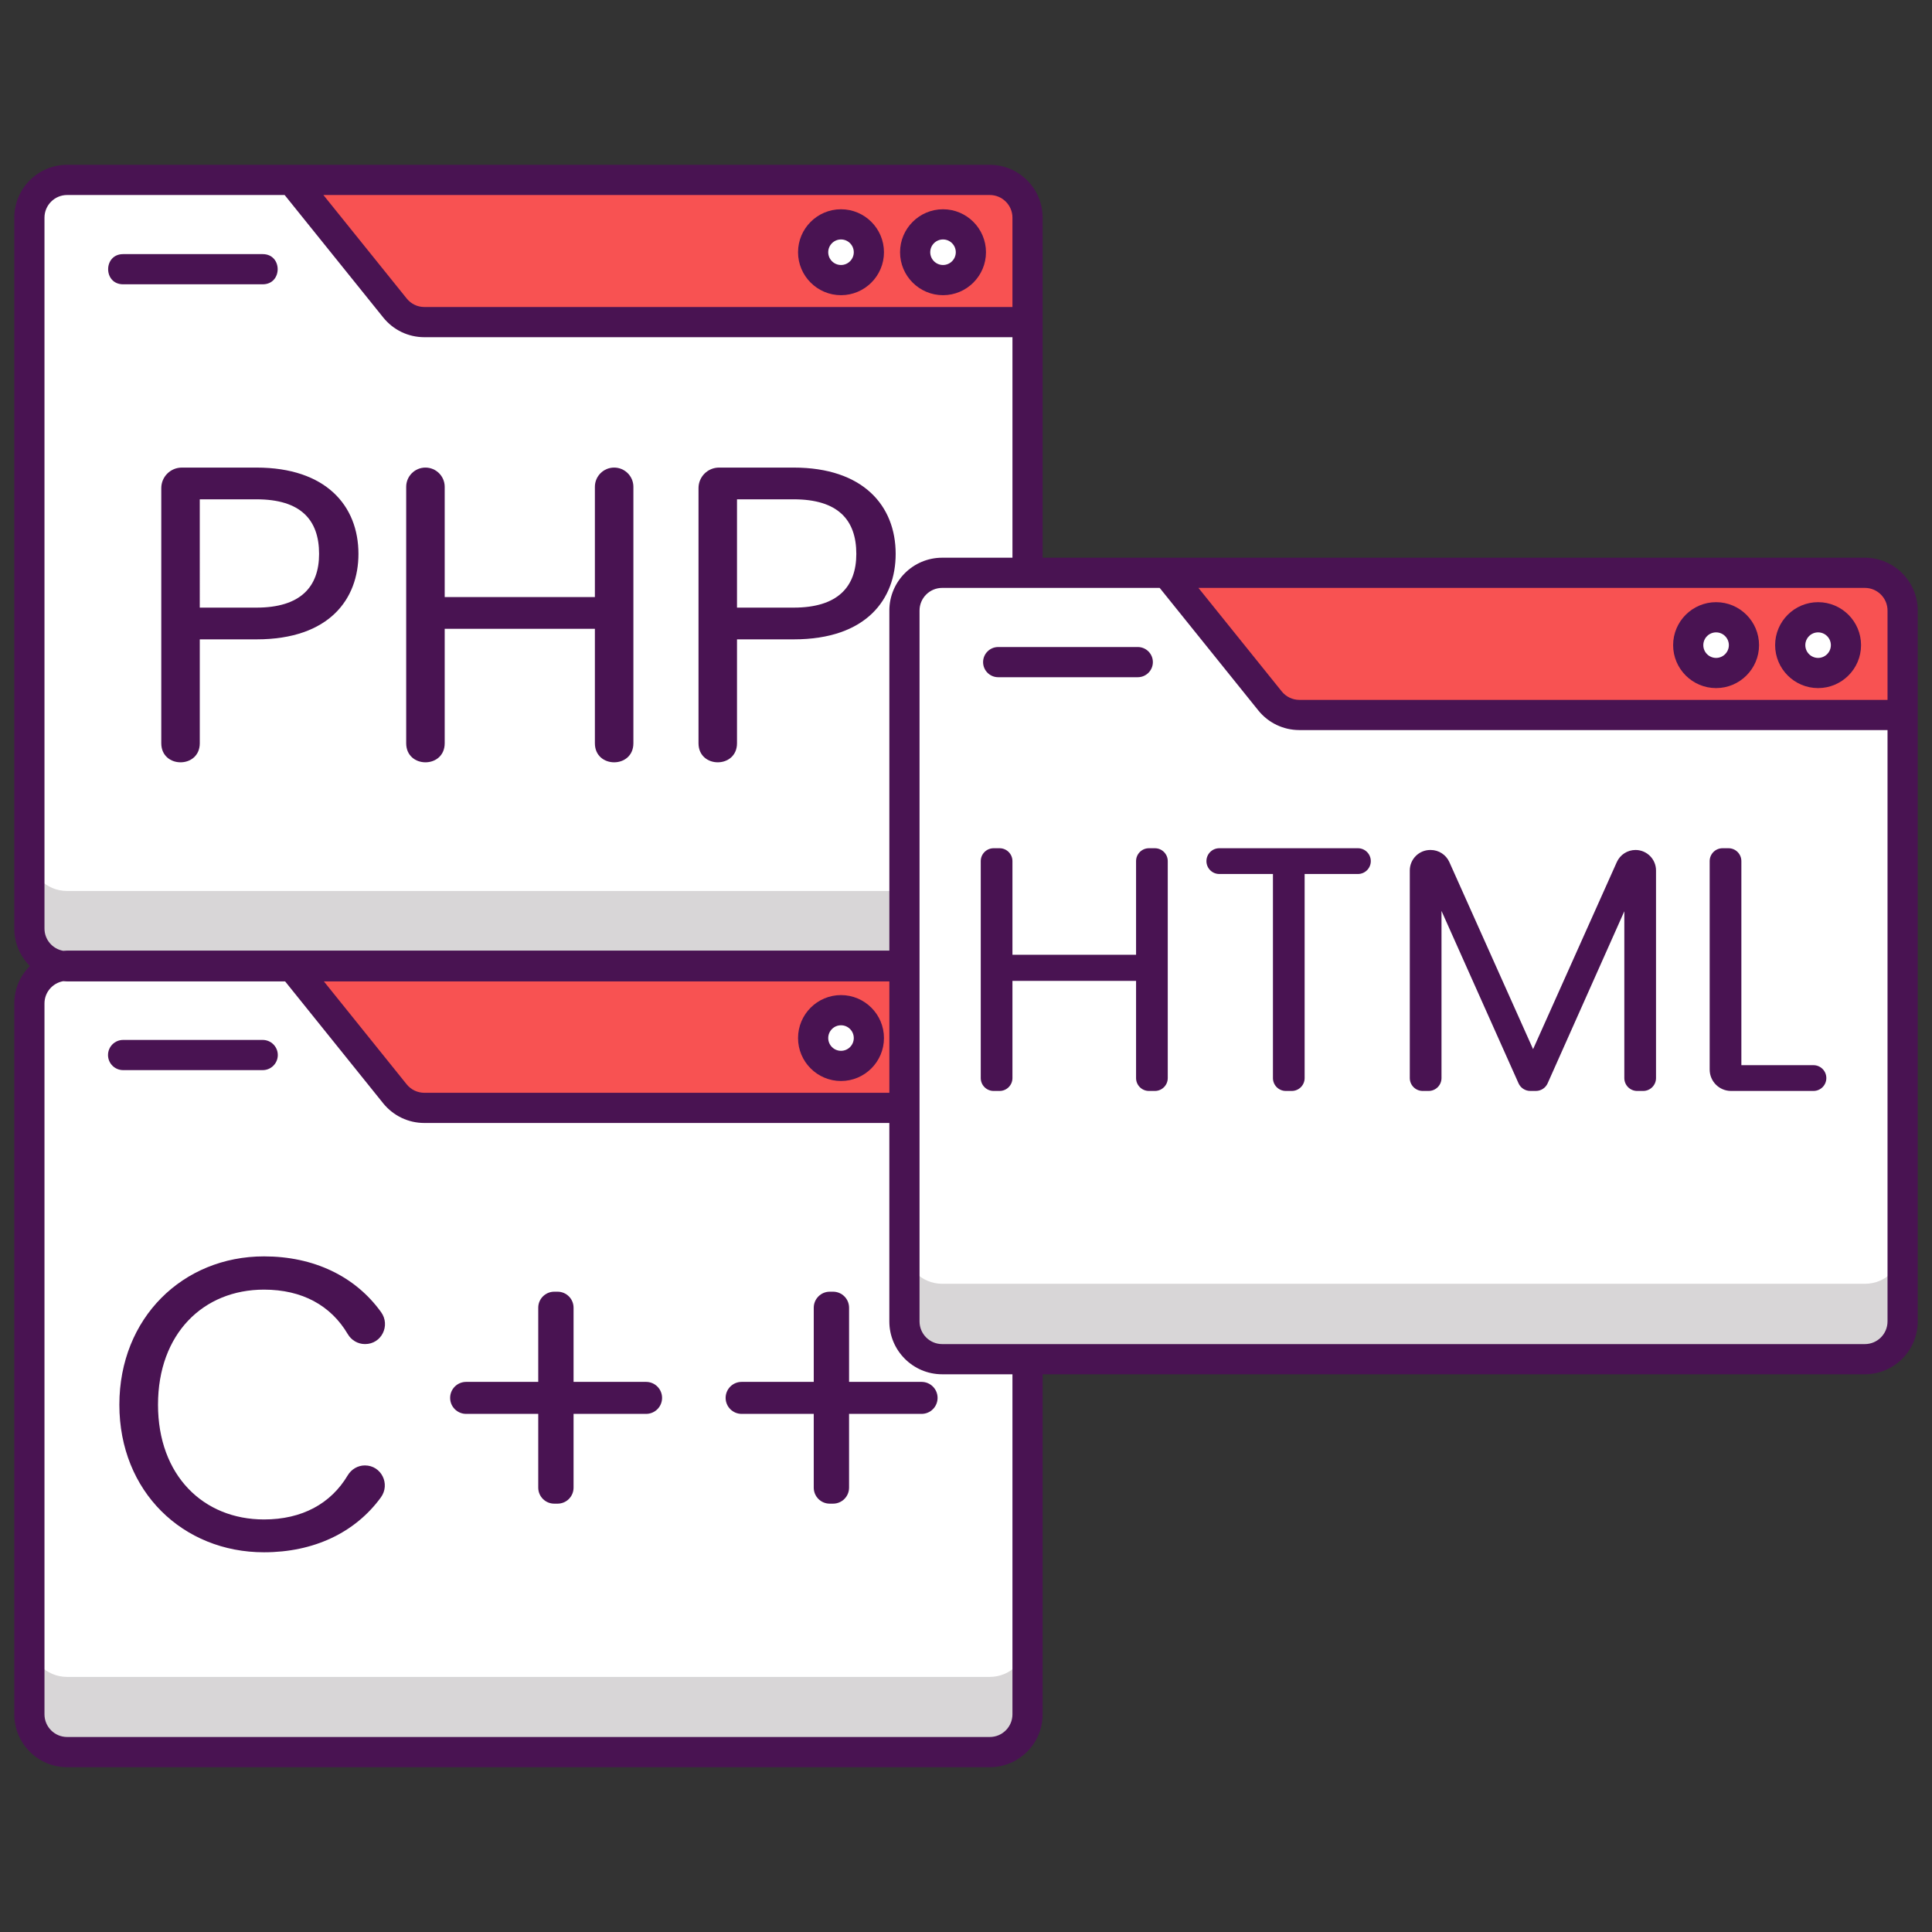 <?xml version="1.0" encoding="utf-8"?>
<!-- Generator: Adobe Illustrator 22.1.0, SVG Export Plug-In . SVG Version: 6.00 Build 0)  -->
<svg version="1.1" id="Layer_1" xmlns="http://www.w3.org/2000/svg" xmlns:xlink="http://www.w3.org/1999/xlink" x="0px" y="0px"
	 viewBox="0 0 256 256" style="enable-background:new 0 0 256 256;" xml:space="preserve">
<rect x="0" y="0" width="256" height="256" fill="#333333" stroke="none"/>
<style type="text/css">
	.st0{fill:#D73735;}
	.st1{fill:#F85252;}
	.st2{fill:#EDAF85;}
	.st3{fill:#F7C09A;}
	.st4{fill:#D8D6D7;}
	.st5{fill:#FFFFFF;}
	.st6{fill:#1C868E;}
	.st7{fill:#40C4DF;}
	.st8{fill:#491352;}
	.st9{fill:#56C1B3;}
	.st10{fill:#7BEFE4;}
</style>
<g>
	<path class="st1" d="M131.147,128.055H8.883c-2.761,0-5-2.239-5-5V28.857c0-2.761,2.239-5,5-5h122.263c2.761,0,5,2.239,5,5v94.198
		C136.147,125.816,133.908,128.055,131.147,128.055z"/>
	<path class="st1" d="M131.147,232.201H8.883c-2.761,0-5-2.239-5-5v-94.198c0-2.761,2.239-5,5-5h122.263c2.761,0,5,2.239,5,5v94.198
		C136.147,229.962,133.908,232.201,131.147,232.201z"/>
	<path class="st4" d="M136.145,42.699v80.36c0,2.76-2.24,5-5,5H8.885c-2.76,0-5-2.24-5-5v-94.2c0-2.76,2.24-5,5-5h29.78l13.66,16.97
		c0.95,1.18,2.38,1.87,3.89,1.87H136.145z"/>
	<circle class="st5" cx="111.43" cy="33.44" r="3.693"/>
	<circle class="st5" cx="124.947" cy="33.44" r="3.693"/>
	<path class="st6" d="M136.145,146.838v80.36c0,2.76-2.24,5-5,5H8.885c-2.76,0-5-2.24-5-5v-94.2c0-2.76,2.24-5,5-5h29.78
		l13.66,16.98c0.95,1.18,2.38,1.86,3.89,1.86H136.145z"/>
	<path class="st4" d="M136.145,146.838v80.36c0,2.76-2.24,5-5,5H8.885c-2.76,0-5-2.24-5-5v-94.2c0-2.76,2.24-5,5-5h29.78
		l13.66,16.98c0.95,1.18,2.38,1.86,3.89,1.86H136.145z"/>
	<circle class="st5" cx="111.43" cy="137.586" r="3.693"/>
	<circle class="st5" cx="124.947" cy="137.586" r="3.693"/>
	<path class="st5" d="M136.145,42.699v70.36c0,2.76-2.24,5-5,5H8.885c-2.76,0-5-2.24-5-5v-84.2c0-2.76,2.24-5,5-5h29.78l13.66,16.97
		c0.95,1.18,2.38,1.87,3.89,1.87H136.145z"/>
	<path class="st5" d="M136.145,146.838v70.36c0,2.76-2.24,5-5,5H8.885c-2.76,0-5-2.24-5-5v-84.2c0-2.76,2.24-5,5-5h29.78
		l13.66,16.98c0.95,1.18,2.38,1.86,3.89,1.86H136.145z"/>
	<path class="st1" d="M247.12,180.111H124.856c-2.761,0-5-2.239-5-5V80.913c0-2.761,2.239-5,5-5H247.12c2.761,0,5,2.239,5,5v94.198
		C252.12,177.872,249.881,180.111,247.12,180.111z"/>
	<path class="st4" d="M252.115,94.749v80.36c0,2.76-2.23,5-5,5h-122.26c-2.76,0-5-2.24-5-5v-94.2c0-2.76,2.24-5,5-5h29.78
		l13.66,16.98c0.95,1.18,2.38,1.86,3.9,1.86H252.115z"/>
	<path class="st5" d="M252.115,94.749v70.36c0,2.76-2.23,5-5,5h-122.26c-2.76,0-5-2.24-5-5v-84.2c0-2.76,2.24-5,5-5h29.78
		l13.66,16.98c0.95,1.18,2.38,1.86,3.9,1.86H252.115z"/>
	<circle class="st5" cx="227.403" cy="85.496" r="3.693"/>
	<circle class="st5" cx="240.92" cy="85.496" r="3.693"/>
	<g>
		<path class="st8" d="M24.091,61.958c-1.503,0-2.721,1.218-2.721,2.721v33.802c0,3.37,5.102,3.375,5.102,0V84.718h7.513
			c9.698,0,13.511-5.382,13.511-11.324c0-6.392-4.317-11.437-13.511-11.437H24.091z M42.281,73.394c0,4.372-2.467,7.119-8.297,7.119
			h-7.513V66.162h7.513C39.814,66.162,42.281,68.853,42.281,73.394z"/>
		<path class="st8" d="M58.925,98.481V83.317h19.901v15.164c0,3.37,5.102,3.375,5.102,0V64.508c0-1.409-1.142-2.551-2.551-2.551
			s-2.551,1.142-2.551,2.551v14.604H58.925V64.508c0-1.409-1.142-2.551-2.551-2.551s-2.551,1.142-2.551,2.551v33.973
			C53.823,101.851,58.925,101.855,58.925,98.481z"/>
		<path class="st8" d="M97.657,98.481V84.718h7.513c9.698,0,13.511-5.382,13.511-11.324c0-6.392-4.317-11.437-13.511-11.437h-9.893
			c-1.503,0-2.721,1.218-2.721,2.721v33.802C92.556,101.851,97.657,101.855,97.657,98.481z M97.657,66.162h7.513
			c5.83,0,8.297,2.691,8.297,7.232c0,4.372-2.467,7.119-8.297,7.119h-7.513V66.162z"/>
		<path class="st8" d="M34.98,170.882c5.057,0,8.864,2.099,11.1,5.893c0.478,0.812,1.338,1.322,2.281,1.322h0.017
			c2.178,0,3.39-2.465,2.118-4.233c-3.433-4.771-8.941-7.387-15.515-7.387c-10.738,0-19.164,8.15-19.164,19.66
			c0,11.509,8.426,19.549,19.164,19.549c6.554,0,12.048-2.566,15.483-7.266c1.288-1.763,0.072-4.243-2.112-4.243
			c-0.938,0-1.794,0.506-2.274,1.311c-2.236,3.751-6.042,5.847-11.097,5.847c-8.04,0-14.043-5.837-14.043-15.198
			C20.937,176.72,26.94,170.882,34.98,170.882z"/>
		<path class="st8" d="M85.609,183.107h-9.609v-9.83c0-1.171-0.949-2.12-2.12-2.12h-0.44c-1.171,0-2.12,0.949-2.12,2.12v9.83h-9.555
			c-1.171,0-2.12,0.949-2.12,2.12s0.949,2.12,2.12,2.12h9.555v9.775c0,1.171,0.949,2.12,2.12,2.12h0.44
			c1.171,0,2.12-0.949,2.12-2.12v-9.775h9.609c1.171,0,2.12-0.949,2.12-2.12S86.78,183.107,85.609,183.107z"/>
		<path class="st8" d="M122.115,183.107h-9.609v-9.83c0-1.171-0.949-2.12-2.12-2.12h-0.44c-1.171,0-2.12,0.949-2.12,2.12v9.83H98.27
			c-1.171,0-2.12,0.949-2.12,2.12s0.949,2.12,2.12,2.12h9.555v9.775c0,1.171,0.949,2.12,2.12,2.12h0.44
			c1.171,0,2.12-0.949,2.12-2.12v-9.775h9.609c1.171,0,2.12-0.949,2.12-2.12S123.285,183.107,122.115,183.107z"/>
		<path class="st8" d="M153.026,112.395h-0.784c-0.943,0-1.707,0.764-1.707,1.707v12.412h-16.381v-12.412
			c0-0.943-0.764-1.707-1.707-1.707h-0.785c-0.943,0-1.707,0.764-1.707,1.707v28.747c0,0.943,0.764,1.707,1.707,1.707h0.785
			c0.943,0,1.707-0.764,1.707-1.707v-12.874h16.381v12.874c0,0.943,0.764,1.707,1.707,1.707h0.784c0.943,0,1.707-0.764,1.707-1.707
			v-28.747C154.733,113.159,153.969,112.395,153.026,112.395z"/>
		<path class="st8" d="M159.858,114.102c0,0.943,0.764,1.707,1.707,1.707h7.106v27.04c0,0.943,0.764,1.707,1.707,1.707h0.785
			c0.943,0,1.707-0.764,1.707-1.707v-27.04h7.06c0.943,0,1.707-0.764,1.707-1.707s-0.764-1.707-1.707-1.707h-18.365
			C160.622,112.395,159.858,113.159,159.858,114.102z"/>
		<path class="st8" d="M188.514,144.556h0.785c0.943,0,1.707-0.764,1.707-1.707V120.7l10.208,22.845
			c0.275,0.615,0.885,1.011,1.559,1.011h0.738c0.674,0,1.285-0.396,1.559-1.012l10.161-22.797v22.103
			c0,0.943,0.764,1.707,1.707,1.707h0.785c0.943,0,1.707-0.764,1.707-1.707v-27.508c0-1.5-1.216-2.716-2.716-2.716
			c-1.071,0-2.041,0.629-2.479,1.606l-11.094,24.787l-11.094-24.787c-0.438-0.978-1.408-1.606-2.479-1.606h-0.047
			c-1.5,0-2.716,1.216-2.716,2.716v27.508C186.807,143.792,187.572,144.556,188.514,144.556z"/>
		<path class="st8" d="M229.373,144.556h10.919c0.943,0,1.707-0.764,1.707-1.707s-0.764-1.707-1.707-1.707h-9.552v-27.04
			c0-0.943-0.764-1.707-1.707-1.707h-0.785c-0.943,0-1.707,0.764-1.707,1.707v27.622
			C226.541,143.288,227.809,144.556,229.373,144.556z"/>
		<path class="st8" d="M247.106,73.9h-92.484h-16.468V42.68V28.84c0-3.859-3.141-7-7-7c-14.478,0-119.304,0-122.261,0
			c-3.859,0-7,3.141-7,7v94.2c0,1.937,0.791,3.691,2.067,4.96c-1.275,1.269-2.067,3.023-2.067,4.96v94.2c0,3.859,3.141,7,7,7
			h122.261c3.859,0,7-3.141,7-7v-45.062h108.952c3.859,0,7-3.141,7-7c0-11.508,0-83.767,0-94.198
			C254.106,77.041,250.966,73.9,247.106,73.9z M131.154,25.84c1.654,0,3,1.346,3,3v11.84H56.224c-0.907,0-1.757-0.41-2.332-1.124
			L42.851,25.84H131.154z M5.894,28.84c0-1.654,1.346-3,3-3h28.822l13.061,16.224c1.338,1.663,3.323,2.616,5.447,2.616h77.931V73.9
			h-9.312c-3.859,0-7,3.141-7,7v45.06H38.674H8.894c-0.178,0-0.353,0.014-0.528,0.027c-1.402-0.251-2.472-1.473-2.472-2.947V28.84z
			 M117.843,130.04v14.76H56.224c-0.907,0-1.759-0.408-2.331-1.113L42.915,130.04H117.843z M134.154,227.16c0,1.654-1.346,3-3,3
			H8.894c-1.654,0-3-1.346-3-3v-94.2c0-1.474,1.07-2.696,2.472-2.947c0.175,0.013,0.35,0.027,0.528,0.027H37.78l13.001,16.161
			c1.342,1.651,3.325,2.599,5.442,2.599h61.619v26.299c0,3.859,3.141,7,7,7h9.312V227.16z M250.106,175.099c0,1.654-1.346,3-3,3
			H124.843c-1.654,0-3-1.346-3-3V146.81c0-0.003,0.001-0.006,0.001-0.01s-0.001-0.006-0.001-0.01v-18.74
			c0-0.003,0.001-0.006,0.001-0.01s-0.001-0.006-0.001-0.01v-0.061c0-0.003,0.001-0.006,0.001-0.01s-0.001-0.006-0.001-0.01V80.9
			c0-1.654,1.346-3,3-3h28.821l13.062,16.228c1.336,1.659,3.323,2.61,5.453,2.61h77.928V175.099z M250.106,92.738h-77.928
			c-0.913,0-1.765-0.408-2.338-1.119L158.799,77.9h88.308c1.654,0,3,1.346,3,3V92.738z"/>
		<path class="st8" d="M132.265,89.734h18.497c1.104,0,2-0.896,2-2s-0.896-2-2-2h-18.497c-1.104,0-2,0.896-2,2
			S131.16,89.734,132.265,89.734z"/>
		<path class="st8" d="M227.39,79.791c-3.139,0-5.692,2.554-5.692,5.693c0,3.139,2.554,5.692,5.692,5.692
			c3.14,0,5.693-2.554,5.693-5.692C233.083,82.345,230.529,79.791,227.39,79.791z M227.39,87.177c-0.934,0-1.692-0.759-1.692-1.692
			s0.759-1.693,1.692-1.693s1.693,0.76,1.693,1.693S228.323,87.177,227.39,87.177z"/>
		<path class="st8" d="M240.906,79.791c-3.139,0-5.692,2.554-5.692,5.693c0,3.139,2.554,5.692,5.692,5.692
			c3.14,0,5.693-2.554,5.693-5.692C246.6,82.345,244.046,79.791,240.906,79.791z M240.906,87.177c-0.934,0-1.692-0.759-1.692-1.692
			s0.759-1.693,1.692-1.693s1.693,0.76,1.693,1.693S241.84,87.177,240.906,87.177z"/>
		<path class="st8" d="M16.313,37.672H34.81c2.642,0,2.646-4,0-4H16.313C13.67,33.672,13.667,37.672,16.313,37.672z"/>
		<path class="st8" d="M111.438,39.114c3.139,0,5.692-2.554,5.692-5.692c0-3.14-2.554-5.693-5.692-5.693
			c-3.14,0-5.693,2.554-5.693,5.693C105.745,36.561,108.299,39.114,111.438,39.114z M111.438,31.729c0.934,0,1.692,0.76,1.692,1.693
			s-0.759,1.692-1.692,1.692s-1.693-0.759-1.693-1.692S110.505,31.729,111.438,31.729z"/>
		<path class="st8" d="M124.955,39.114c3.139,0,5.692-2.554,5.692-5.692c0-3.14-2.554-5.693-5.692-5.693
			c-3.14,0-5.693,2.554-5.693,5.693C119.262,36.561,121.815,39.114,124.955,39.114z M124.955,31.729c0.934,0,1.692,0.76,1.692,1.693
			s-0.759,1.692-1.692,1.692s-1.693-0.759-1.693-1.692S124.021,31.729,124.955,31.729z"/>
		<path class="st8" d="M34.81,141.797c1.104,0,2-0.896,2-2s-0.896-2-2-2H16.313c-1.104,0-2,0.896-2,2s0.896,2,2,2H34.81z"/>
		<path class="st8" d="M111.438,143.239c3.139,0,5.692-2.554,5.692-5.692c0-3.14-2.554-5.693-5.692-5.693
			c-3.14,0-5.693,2.554-5.693,5.693C105.745,140.686,108.299,143.239,111.438,143.239z M111.438,135.854
			c0.934,0,1.692,0.76,1.692,1.693s-0.759,1.692-1.692,1.692s-1.693-0.759-1.693-1.692S110.505,135.854,111.438,135.854z"/>
	</g>
</g>
</svg>
